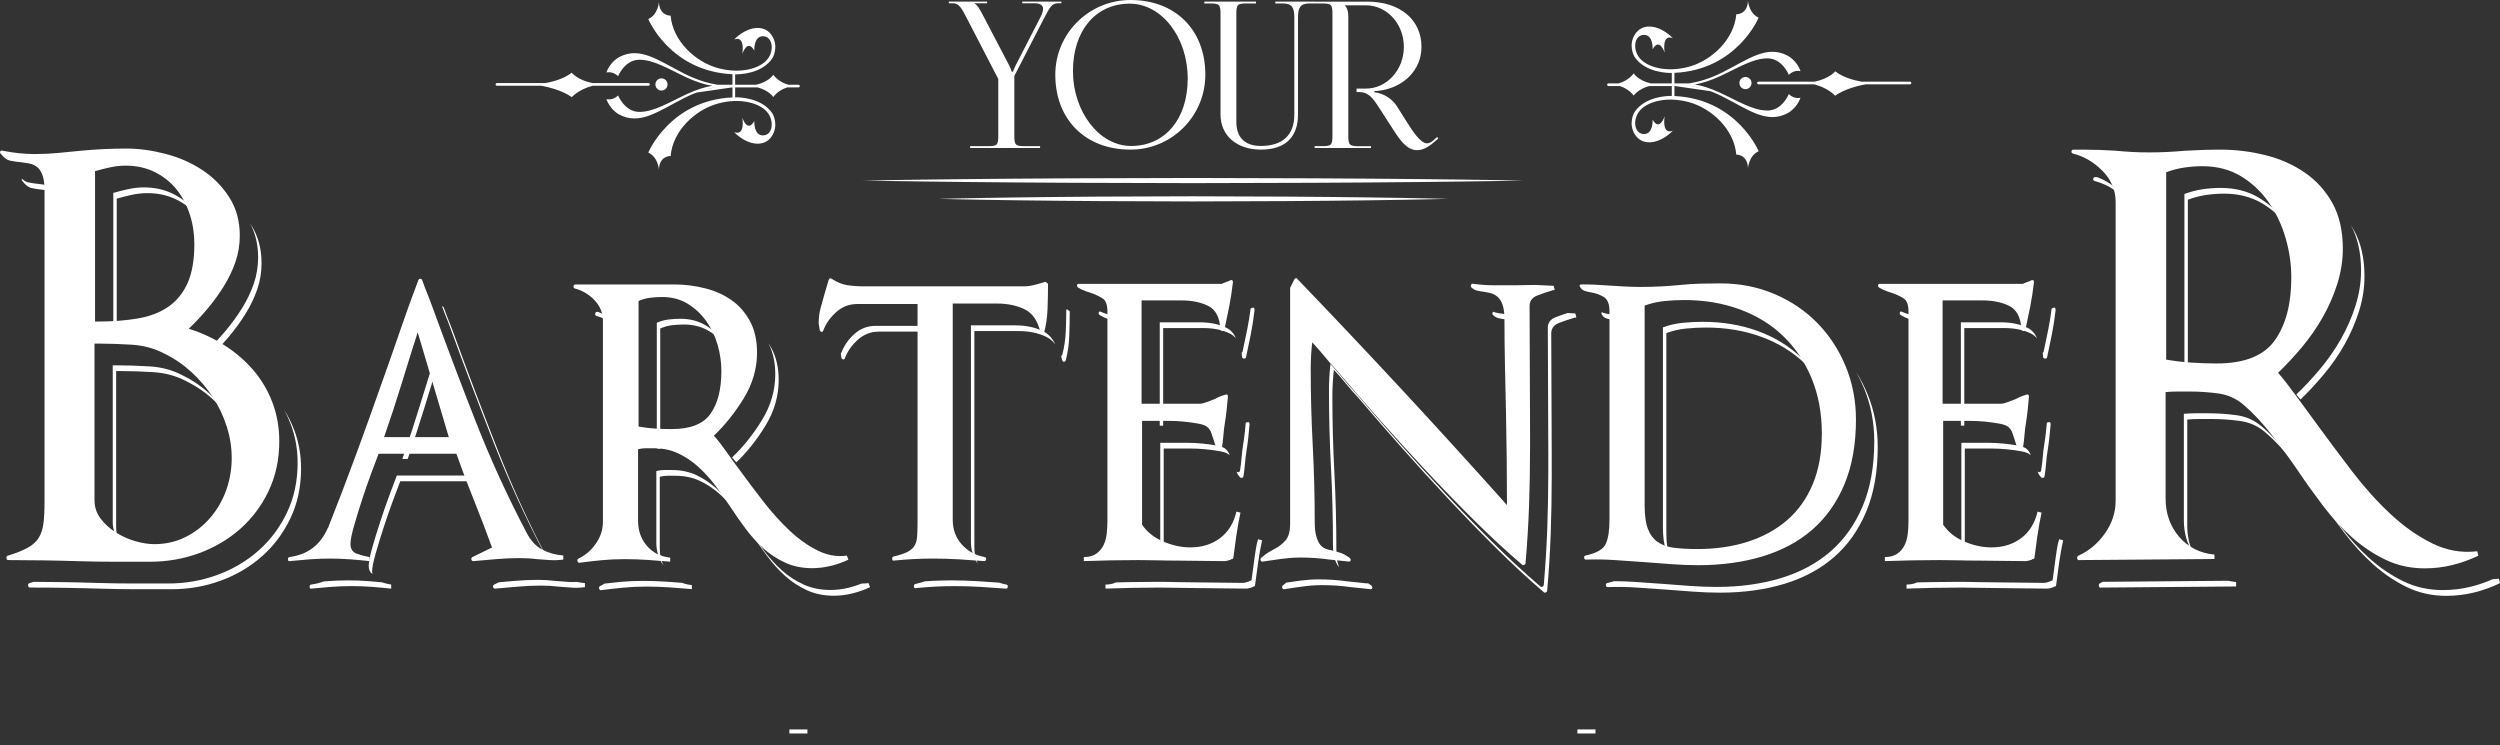 <svg width="161" height="48" viewBox="0 0 161 48" fill="none" xmlns="http://www.w3.org/2000/svg">
<rect x="0" y="0" width="161" height="48" fill="#333333" stroke="none"/>
<path d="M18.946 27.693C18.769 27.223 18.549 26.784 18.285 26.375C18.454 26.677 18.599 26.994 18.726 27.324C19.02 28.104 19.167 28.934 19.167 29.808C19.167 30.99 18.936 32.061 18.477 33.019C18.018 33.976 17.405 34.793 16.64 35.465C15.875 36.14 14.992 36.661 13.99 37.027C12.988 37.394 11.934 37.577 10.829 37.577H8.567C7.814 37.577 7.048 37.565 6.271 37.541C5.518 37.516 4.758 37.5 3.992 37.488C3.379 37.478 2.769 37.473 2.163 37.471C2.078 37.5 1.989 37.526 1.897 37.555C1.827 37.578 1.797 37.632 1.809 37.714C1.821 37.798 1.862 37.838 1.932 37.838C2.686 37.838 3.446 37.843 4.212 37.857C4.979 37.868 5.737 37.885 6.492 37.91C7.27 37.932 8.035 37.946 8.788 37.946H11.049C12.156 37.946 13.21 37.763 14.212 37.396C15.214 37.03 16.096 36.508 16.862 35.834C17.627 35.16 18.24 34.345 18.699 33.386C19.159 32.428 19.389 31.359 19.389 30.175C19.389 29.299 19.242 28.471 18.948 27.691L18.946 27.693ZM14.741 21.679C15.13 21.218 15.483 20.734 15.802 20.226C16.119 19.717 16.373 19.191 16.562 18.648C16.75 18.104 16.844 17.536 16.844 16.944C16.844 15.998 16.615 15.169 16.154 14.46C16.142 14.442 16.131 14.423 16.117 14.405C16.455 15.042 16.623 15.767 16.623 16.576C16.623 17.168 16.53 17.735 16.341 18.28C16.152 18.825 15.9 19.35 15.581 19.858C15.264 20.368 14.91 20.851 14.523 21.312C14.133 21.773 13.739 22.194 13.339 22.572C13.489 22.619 13.637 22.669 13.783 22.724C14.107 22.404 14.426 22.057 14.741 21.681V21.679ZM7.652 34.796C7.537 34.547 7.48 34.272 7.48 33.973V23.896H7.727C8.41 23.896 9.129 23.92 9.882 23.967C10.635 24.014 11.331 24.203 11.967 24.534C12.604 24.842 13.187 25.238 13.716 25.723C14.245 26.207 14.706 26.745 15.094 27.336C15.114 27.366 15.134 27.398 15.154 27.428C15.065 27.272 14.972 27.118 14.873 26.967C14.484 26.375 14.025 25.838 13.496 25.354C12.966 24.869 12.383 24.473 11.747 24.165C11.111 23.834 10.416 23.645 9.661 23.598C8.908 23.551 8.188 23.527 7.507 23.527H7.26V33.604C7.26 34.053 7.388 34.449 7.649 34.793C7.649 34.793 7.651 34.795 7.652 34.796ZM7.517 22.109V12.792C7.848 12.698 8.177 12.614 8.507 12.543C8.836 12.473 9.167 12.438 9.496 12.438C10.179 12.438 10.797 12.574 11.351 12.845C11.904 13.117 12.37 13.484 12.747 13.945C12.846 14.066 12.938 14.192 13.023 14.323C12.879 14.054 12.714 13.808 12.527 13.576C12.149 13.115 11.684 12.748 11.131 12.476C10.576 12.205 9.959 12.069 9.275 12.069C8.945 12.069 8.616 12.104 8.287 12.175C7.956 12.245 7.627 12.329 7.297 12.423V22.109H7.517ZM2.783 12.223C2.971 12.247 3.153 12.277 3.33 12.312C3.507 12.347 3.666 12.424 3.808 12.542C3.838 12.567 3.868 12.595 3.893 12.626C3.815 12.429 3.713 12.277 3.587 12.173C3.447 12.055 3.289 11.978 3.11 11.943C2.933 11.906 2.751 11.878 2.562 11.854C2.302 11.831 2.061 11.796 1.837 11.749C1.69 11.718 1.55 11.641 1.42 11.517C1.386 11.564 1.393 11.609 1.44 11.656C1.629 11.916 1.834 12.07 2.059 12.117C2.283 12.166 2.524 12.201 2.784 12.223H2.783Z" fill="white"/>
<path d="M37.151 37.474C36.958 37.489 36.772 37.489 36.594 37.474C36.325 37.453 36.039 37.431 35.737 37.409C35.565 37.387 35.386 37.372 35.204 37.36C35.02 37.349 34.832 37.344 34.638 37.344C34.142 37.344 33.648 37.365 33.152 37.409C32.809 37.439 32.467 37.469 32.126 37.498L31.821 37.647C31.756 37.691 31.736 37.744 31.756 37.81C31.777 37.875 31.821 37.907 31.886 37.907C32.382 37.864 32.876 37.822 33.372 37.778C33.868 37.734 34.364 37.713 34.858 37.713C35.052 37.713 35.241 37.718 35.425 37.729C35.608 37.741 35.785 37.756 35.957 37.778C36.26 37.8 36.545 37.822 36.814 37.843C37.083 37.865 37.368 37.855 37.671 37.812V37.552C37.49 37.536 37.317 37.511 37.151 37.474ZM29.045 21.243C29.929 23.667 30.851 26.102 31.809 28.546C32.768 30.991 33.862 33.383 35.091 35.72C35.157 35.848 35.228 35.967 35.304 36.076C34.079 33.743 32.986 31.357 32.03 28.915C31.071 26.47 30.149 24.035 29.266 21.612C29.157 21.309 29.045 21.012 28.927 20.72C28.808 20.428 28.695 20.13 28.588 19.826C28.566 19.764 28.526 19.733 28.466 19.729C28.543 19.939 28.623 20.145 28.706 20.35C28.825 20.641 28.938 20.938 29.045 21.242V21.243ZM25.555 30.624C25.446 30.906 25.291 31.322 25.086 31.873C24.88 32.425 24.682 32.999 24.488 33.594C24.294 34.189 24.12 34.751 23.97 35.283C23.82 35.813 23.745 36.197 23.745 36.435C23.745 36.673 23.823 36.857 23.98 36.971C23.97 36.919 23.965 36.862 23.965 36.804C23.965 36.566 24.04 36.181 24.191 35.652C24.341 35.122 24.515 34.558 24.708 33.963C24.902 33.368 25.101 32.794 25.306 32.242C25.512 31.691 25.667 31.273 25.775 30.993H30.697C30.654 30.871 30.608 30.748 30.565 30.624H25.555ZM27.247 26.529C27.562 25.494 27.895 24.435 28.24 23.35L28.077 22.801C27.711 23.948 27.36 25.069 27.026 26.162C26.692 27.255 26.32 28.386 25.911 29.554H26.258C26.617 28.516 26.946 27.508 27.245 26.531L27.247 26.529ZM23.713 37.424C23.282 37.392 22.851 37.376 22.42 37.376C21.989 37.376 21.559 37.392 21.128 37.424C21.031 37.431 20.934 37.439 20.837 37.446C20.587 37.543 20.316 37.609 20.022 37.647C19.957 37.669 19.93 37.723 19.942 37.81C19.952 37.895 19.991 37.929 20.056 37.907C20.486 37.864 20.917 37.827 21.348 37.793C21.779 37.761 22.21 37.744 22.641 37.744C23.072 37.744 23.503 37.761 23.933 37.793C24.364 37.825 24.783 37.864 25.194 37.907V37.647C24.994 37.614 24.787 37.563 24.573 37.498C24.291 37.471 24.005 37.448 23.713 37.424Z" fill="white"/>
<path d="M55.934 37.552C55.787 37.572 55.642 37.58 55.496 37.58C55.226 37.689 54.949 37.778 54.663 37.848C54.264 37.946 53.871 37.994 53.484 37.994C52.838 37.994 52.255 37.875 51.739 37.637C51.221 37.399 50.757 37.097 50.349 36.728C49.94 36.361 49.558 35.938 49.202 35.462C48.846 34.986 48.508 34.499 48.184 34.002C47.881 33.547 47.564 33.098 47.23 32.655C46.894 32.212 46.529 31.811 46.131 31.454C45.732 31.097 45.301 30.81 44.839 30.594C44.374 30.378 43.853 30.27 43.27 30.27H42.753C42.601 30.27 42.44 30.292 42.268 30.336V34.946C42.268 35.507 42.419 35.995 42.723 36.41C42.567 36.083 42.489 35.717 42.489 35.315V30.705C42.661 30.661 42.823 30.639 42.973 30.639H43.491C44.072 30.639 44.595 30.748 45.059 30.963C45.522 31.179 45.952 31.466 46.352 31.823C46.749 32.18 47.116 32.581 47.45 33.024C47.784 33.467 48.102 33.918 48.404 34.372C48.728 34.87 49.067 35.356 49.423 35.833C49.778 36.309 50.161 36.73 50.57 37.099C50.979 37.468 51.443 37.77 51.959 38.008C52.477 38.246 53.058 38.365 53.705 38.365C54.092 38.365 54.484 38.316 54.883 38.219C55.281 38.122 55.663 37.986 56.031 37.813L55.934 37.553V37.552ZM49.291 27.423C49.86 26.492 50.147 25.508 50.147 24.47C50.147 23.69 49.995 23.019 49.695 22.457C49.628 22.333 49.558 22.218 49.483 22.104C49.778 22.664 49.927 23.329 49.927 24.101C49.927 25.139 49.64 26.125 49.07 27.054C48.499 27.985 47.858 28.786 47.146 29.457C47.233 29.554 47.325 29.658 47.419 29.776C48.11 29.117 48.733 28.332 49.289 27.425L49.291 27.423ZM42.519 21.158C42.756 21.049 43.003 20.978 43.262 20.947C43.521 20.915 43.78 20.898 44.038 20.898C44.663 20.898 45.213 21.044 45.687 21.336C46.159 21.627 46.56 22.001 46.883 22.456C46.914 22.501 46.946 22.548 46.978 22.593C46.883 22.417 46.777 22.25 46.662 22.087C46.338 21.632 45.939 21.259 45.466 20.967C44.992 20.675 44.443 20.529 43.818 20.529C43.559 20.529 43.3 20.546 43.042 20.578C42.783 20.61 42.534 20.68 42.298 20.789V28.872C42.372 28.885 42.445 28.897 42.519 28.909V21.158ZM42.864 37.458C42.38 37.426 41.889 37.409 41.393 37.409C40.897 37.409 40.418 37.431 39.955 37.474C39.621 37.506 39.281 37.543 38.93 37.585C38.838 37.645 38.741 37.699 38.639 37.746C38.574 37.79 38.559 37.848 38.591 37.924C38.623 37.999 38.671 38.026 38.736 38.004C39.232 37.939 39.71 37.885 40.174 37.842C40.637 37.798 41.116 37.776 41.612 37.776C42.108 37.776 42.597 37.793 43.083 37.825C43.568 37.858 44.057 37.895 44.555 37.939V37.679C44.329 37.656 44.12 37.609 43.928 37.535C43.571 37.506 43.215 37.48 42.864 37.456V37.458ZM39.842 21.289C39.755 21.094 39.63 20.911 39.469 20.74C39.196 20.448 38.878 20.23 38.521 20.086H38.446C38.381 20.086 38.342 20.123 38.332 20.2C38.321 20.276 38.349 20.324 38.412 20.346C38.907 20.477 39.334 20.73 39.69 21.109C39.745 21.168 39.795 21.228 39.842 21.289Z" fill="white"/>
<path d="M68.729 19.925C68.709 19.93 68.689 19.935 68.669 19.94C68.667 20.363 68.656 20.809 68.639 21.277C68.617 21.84 68.542 22.36 68.413 22.835C68.397 22.882 68.372 22.912 68.333 22.924C68.362 23.012 68.387 23.106 68.409 23.204C68.43 23.269 68.462 23.301 68.505 23.301C68.57 23.301 68.612 23.269 68.634 23.204C68.763 22.727 68.838 22.208 68.859 21.646C68.881 21.082 68.891 20.552 68.891 20.054L68.729 19.925ZM67.168 21.326C66.66 21.077 66.062 20.953 65.374 20.953H62.528V34.879C62.528 35.425 62.675 35.898 62.971 36.297C62.824 35.985 62.749 35.635 62.749 35.247V21.322H65.593C66.283 21.322 66.88 21.446 67.386 21.695C67.612 21.805 67.804 21.966 67.963 22.177C67.772 21.778 67.507 21.493 67.166 21.326H67.168ZM64.818 37.649C64.653 37.619 64.496 37.577 64.347 37.523C63.863 37.486 63.385 37.454 62.917 37.426C62.378 37.394 61.829 37.377 61.269 37.377C60.838 37.377 60.417 37.389 60.008 37.409C59.858 37.417 59.708 37.426 59.554 37.438C59.384 37.498 59.177 37.558 58.936 37.615C58.871 37.637 58.844 37.691 58.856 37.778C58.866 37.864 58.904 37.897 58.97 37.875C59.401 37.832 59.82 37.8 60.23 37.778C60.64 37.756 61.06 37.746 61.491 37.746C62.051 37.746 62.6 37.763 63.14 37.795C63.679 37.827 64.228 37.865 64.788 37.909C64.853 37.909 64.89 37.872 64.901 37.795C64.912 37.719 64.885 37.671 64.821 37.649H64.818ZM60.266 20.985H56.386C55.868 20.985 55.416 21.158 55.028 21.505C54.641 21.85 54.361 22.251 54.188 22.706C54.178 22.734 54.163 22.756 54.145 22.768L54.182 23.011C54.182 23.076 54.214 23.12 54.279 23.142C54.344 23.163 54.386 23.142 54.407 23.076C54.579 22.622 54.86 22.221 55.247 21.876C55.635 21.53 56.087 21.356 56.605 21.356H60.264V20.987L60.266 20.985Z" fill="white"/>
<path d="M81.021 34.728C80.996 34.83 80.969 34.927 80.939 35.023C80.884 35.309 80.838 35.593 80.8 35.868C80.735 36.332 80.67 36.814 80.606 37.312C80.606 37.377 80.563 37.409 80.478 37.409L80.444 37.441C80.272 37.506 80.132 37.538 80.025 37.538C79.529 37.538 79.027 37.533 78.522 37.521C78.015 37.51 77.514 37.505 77.019 37.505C76.587 37.505 76.168 37.5 75.758 37.488C75.349 37.476 74.928 37.471 74.498 37.471C73.916 37.471 73.329 37.476 72.736 37.488C72.444 37.493 72.151 37.5 71.861 37.508C71.677 37.6 71.457 37.645 71.194 37.645V37.905C71.775 37.884 72.363 37.868 72.956 37.857C73.549 37.845 74.135 37.84 74.718 37.84C75.149 37.84 75.57 37.845 75.979 37.857C76.388 37.867 76.807 37.873 77.24 37.873C77.736 37.873 78.237 37.879 78.743 37.89C79.249 37.9 79.75 37.907 80.246 37.907C80.353 37.907 80.493 37.875 80.665 37.81L80.698 37.778C80.783 37.778 80.827 37.746 80.827 37.681C80.89 37.183 80.957 36.701 81.021 36.237C81.086 35.771 81.171 35.289 81.279 34.793L81.021 34.728ZM80.099 23.09C80.174 23.101 80.222 23.073 80.244 23.009C80.351 22.511 80.453 22.02 80.551 21.532C80.648 21.044 80.73 20.521 80.793 19.957C80.793 19.826 80.738 19.785 80.632 19.826C80.601 19.841 80.571 19.857 80.54 19.87C80.481 20.326 80.413 20.757 80.331 21.161C80.234 21.648 80.13 22.14 80.024 22.639C80.01 22.675 79.99 22.701 79.96 22.712C79.972 22.796 79.98 22.883 79.987 22.976C79.987 23.041 80.024 23.078 80.1 23.09H80.099ZM79.855 30.735C79.898 30.778 79.947 30.788 80.002 30.767C80.055 30.745 80.082 30.701 80.082 30.638C80.125 30.378 80.157 30.108 80.181 29.826C80.201 29.544 80.234 29.274 80.277 29.014C80.321 28.754 80.359 28.474 80.391 28.171C80.423 27.867 80.449 27.587 80.471 27.327C80.471 27.197 80.416 27.153 80.309 27.197C80.282 27.203 80.254 27.212 80.227 27.22C80.211 27.403 80.192 27.597 80.171 27.802C80.139 28.105 80.1 28.385 80.057 28.645C80.014 28.905 79.98 29.175 79.96 29.457C79.938 29.739 79.905 30.009 79.863 30.269C79.863 30.334 79.837 30.376 79.783 30.398C79.73 30.42 79.68 30.41 79.638 30.366L79.633 30.361C79.638 30.378 79.643 30.394 79.648 30.41C79.68 30.517 79.75 30.626 79.858 30.733L79.855 30.735ZM74.908 21.126H77.463C78.153 21.126 78.734 21.245 79.209 21.483C79.359 21.559 79.487 21.661 79.593 21.788C79.464 21.477 79.262 21.252 78.988 21.114C78.514 20.876 77.931 20.757 77.243 20.757H74.688V27.411H74.908V21.126ZM78.357 28.694C78.066 28.64 77.754 28.597 77.42 28.565C77.086 28.533 76.757 28.516 76.435 28.516H74.721V35.204C74.79 35.303 74.862 35.398 74.942 35.487V28.885H76.655C76.979 28.885 77.306 28.902 77.641 28.934C77.975 28.966 78.287 29.009 78.577 29.063C78.868 29.117 79.067 29.197 79.177 29.306C79.182 29.311 79.187 29.316 79.192 29.323C79.189 29.313 79.185 29.304 79.184 29.294C79.14 29.163 79.065 29.046 78.956 28.937C78.848 28.828 78.649 28.748 78.359 28.694H78.357ZM71.74 20.672C71.978 20.757 72.198 20.866 72.403 20.995C72.415 21.004 72.428 21.012 72.44 21.022C72.392 20.836 72.306 20.705 72.183 20.628C71.978 20.497 71.757 20.39 71.52 20.303C71.391 20.259 71.246 20.21 71.084 20.157C71.004 20.13 70.924 20.096 70.84 20.056C70.792 20.063 70.763 20.09 70.755 20.135C70.743 20.189 70.76 20.237 70.803 20.281C70.975 20.39 71.142 20.47 71.305 20.524C71.466 20.578 71.612 20.626 71.74 20.67V20.672Z" fill="white"/>
<path d="M88.325 37.712C88.246 37.656 88.171 37.603 88.1 37.56C88.083 37.568 88.063 37.572 88.041 37.572C87.826 37.55 87.615 37.528 87.411 37.506C87.206 37.484 86.996 37.463 86.78 37.441C86.478 37.397 86.171 37.365 85.858 37.344C85.546 37.322 85.239 37.312 84.936 37.312C84.549 37.312 84.15 37.339 83.741 37.392C83.44 37.432 83.138 37.474 82.836 37.521C82.762 37.578 82.684 37.642 82.603 37.712C82.56 37.756 82.555 37.81 82.587 37.875C82.62 37.941 82.669 37.961 82.732 37.941C83.141 37.875 83.552 37.816 83.961 37.763C84.37 37.709 84.769 37.682 85.157 37.682C85.459 37.682 85.766 37.694 86.079 37.714C86.391 37.736 86.698 37.768 87.001 37.812C87.216 37.833 87.427 37.855 87.63 37.877C87.836 37.899 88.046 37.92 88.26 37.942C88.325 37.942 88.362 37.915 88.373 37.862C88.385 37.808 88.368 37.76 88.325 37.716V37.712ZM97.642 20.546C97.513 20.427 97.371 20.346 97.221 20.303C97.071 20.259 96.919 20.227 96.768 20.205C96.596 20.184 96.439 20.157 96.299 20.125C96.251 20.113 96.204 20.098 96.159 20.076C96.149 20.088 96.141 20.101 96.13 20.12C96.099 20.185 96.104 20.239 96.147 20.282C96.256 20.392 96.379 20.46 96.52 20.494C96.66 20.526 96.815 20.552 96.989 20.574C97.139 20.596 97.291 20.628 97.442 20.672C97.592 20.715 97.732 20.796 97.862 20.915C97.881 20.931 97.896 20.947 97.912 20.965C97.842 20.786 97.752 20.646 97.642 20.546ZM101.451 20.184C101.343 20.184 101.226 20.178 101.095 20.167C101.049 20.163 101.005 20.16 100.962 20.157C100.711 20.234 100.452 20.324 100.18 20.43C99.846 20.561 99.679 20.787 99.679 21.111L99.711 28.934V30.265C99.711 31.52 99.689 32.759 99.646 33.981C99.602 35.204 99.527 36.431 99.42 37.666C99.42 37.709 99.394 37.746 99.339 37.78C99.285 37.812 99.237 37.806 99.193 37.763C98.16 36.876 97.124 35.918 96.09 34.89C95.057 33.862 94.038 32.812 93.036 31.741C92.034 30.669 91.047 29.588 90.078 28.494C89.108 27.401 88.183 26.336 87.298 25.297C86.996 24.971 86.727 24.664 86.49 24.371C86.252 24.079 85.984 23.77 85.681 23.445C85.616 24.029 85.585 24.592 85.585 25.134C85.585 25.956 85.596 26.777 85.616 27.601C85.638 28.422 85.67 29.244 85.713 30.067C85.757 30.889 85.788 31.711 85.81 32.534C85.832 33.358 85.842 34.189 85.842 35.035C85.842 35.403 85.873 35.7 85.939 35.927C86.004 36.153 86.084 36.332 86.181 36.462C86.199 36.485 86.217 36.508 86.237 36.53C86.209 36.458 86.182 36.379 86.159 36.295C86.094 36.069 86.062 35.771 86.062 35.403C86.062 34.56 86.052 33.727 86.03 32.903C86.009 32.08 85.977 31.258 85.933 30.436C85.89 29.613 85.858 28.791 85.837 27.97C85.815 27.146 85.805 26.325 85.805 25.503C85.805 24.963 85.837 24.399 85.902 23.814C86.204 24.138 86.473 24.446 86.71 24.74C86.947 25.032 87.216 25.34 87.518 25.665C88.402 26.703 89.329 27.77 90.299 28.863C91.269 29.957 92.254 31.038 93.256 32.11C94.258 33.181 95.277 34.231 96.311 35.259C97.345 36.287 98.38 37.245 99.414 38.132C99.457 38.175 99.506 38.18 99.559 38.148C99.612 38.117 99.639 38.078 99.639 38.035C99.748 36.8 99.823 35.573 99.866 34.35C99.91 33.128 99.931 31.889 99.931 30.633V29.301L99.9 21.478C99.9 21.154 100.067 20.926 100.401 20.797C100.735 20.668 101.052 20.559 101.354 20.474C101.398 20.452 101.424 20.447 101.436 20.457C101.448 20.469 101.473 20.462 101.516 20.44L101.451 20.18V20.184Z" fill="white"/>
<path d="M120.259 25.362C120.055 24.869 119.818 24.406 119.544 23.973C119.728 24.299 119.891 24.637 120.04 24.993C120.481 26.065 120.703 27.205 120.703 28.417C120.703 30.019 120.456 31.409 119.96 32.588C119.464 33.768 118.774 34.741 117.891 35.509C117.007 36.277 115.94 36.851 114.691 37.23C113.442 37.609 112.061 37.798 110.553 37.798C109.992 37.798 109.415 37.776 108.823 37.733C108.23 37.689 107.654 37.647 107.093 37.602C106.468 37.558 105.837 37.516 105.202 37.471C104.78 37.443 104.362 37.428 103.946 37.428C103.811 37.473 103.662 37.513 103.499 37.548C103.434 37.57 103.407 37.619 103.419 37.694C103.43 37.77 103.467 37.808 103.532 37.808C104.158 37.786 104.788 37.796 105.424 37.84C106.059 37.884 106.69 37.927 107.315 37.971C107.876 38.014 108.452 38.056 109.045 38.102C109.638 38.145 110.214 38.167 110.775 38.167C112.283 38.167 113.662 37.977 114.913 37.599C116.162 37.219 117.229 36.646 118.113 35.878C118.996 35.11 119.686 34.136 120.182 32.957C120.678 31.776 120.925 30.388 120.925 28.786C120.925 27.574 120.703 26.432 120.262 25.362H120.259ZM107.58 35.968C107.56 35.925 107.54 35.878 107.523 35.831C107.383 35.464 107.313 34.966 107.313 34.339V21.451C107.722 21.3 108.141 21.203 108.574 21.16C109.005 21.116 109.436 21.094 109.866 21.094C111.159 21.094 112.35 21.294 113.439 21.695C114.527 22.095 115.459 22.669 116.236 23.415C116.672 23.834 117.056 24.304 117.386 24.824C117.009 24.154 116.553 23.563 116.015 23.046C115.24 22.3 114.307 21.726 113.22 21.326C112.131 20.925 110.94 20.725 109.648 20.725C109.217 20.725 108.786 20.747 108.353 20.791C107.923 20.834 107.502 20.931 107.093 21.082V33.97C107.093 34.597 107.163 35.095 107.303 35.462C107.376 35.655 107.47 35.823 107.58 35.968ZM103.886 20.606C104.145 20.65 104.404 20.742 104.663 20.883C104.701 20.903 104.734 20.926 104.766 20.955C104.704 20.744 104.598 20.598 104.442 20.514C104.183 20.373 103.925 20.282 103.667 20.239C103.517 20.217 103.377 20.185 103.247 20.142C103.218 20.132 103.191 20.122 103.166 20.108C103.115 20.135 103.118 20.194 103.176 20.282C103.242 20.392 103.338 20.465 103.467 20.509C103.597 20.552 103.737 20.584 103.888 20.606H103.886Z" fill="white"/>
<path d="M132.61 34.728C132.587 34.832 132.558 34.931 132.527 35.028C132.473 35.313 132.428 35.595 132.39 35.868C132.324 36.332 132.261 36.814 132.196 37.312C132.196 37.377 132.152 37.409 132.066 37.409L132.034 37.441C131.862 37.506 131.722 37.538 131.613 37.538C131.117 37.538 130.616 37.533 130.11 37.521C129.602 37.51 129.101 37.505 128.607 37.505C128.176 37.505 127.755 37.5 127.346 37.488C126.937 37.476 126.516 37.471 126.085 37.471C125.503 37.471 124.916 37.476 124.324 37.488C124.03 37.493 123.739 37.5 123.448 37.508C123.265 37.6 123.043 37.645 122.782 37.645V37.905C123.363 37.884 123.951 37.868 124.544 37.857C125.137 37.845 125.725 37.84 126.306 37.84C126.737 37.84 127.156 37.845 127.567 37.857C127.976 37.867 128.395 37.873 128.828 37.873C129.323 37.873 129.823 37.879 130.33 37.89C130.837 37.9 131.338 37.907 131.833 37.907C131.94 37.907 132.081 37.875 132.254 37.81L132.286 37.778C132.371 37.778 132.415 37.746 132.415 37.681C132.48 37.183 132.545 36.701 132.608 36.237C132.674 35.771 132.759 35.289 132.867 34.793L132.608 34.728H132.61ZM131.688 23.09C131.763 23.101 131.812 23.073 131.833 23.009C131.94 22.511 132.044 22.02 132.141 21.532C132.238 21.044 132.319 20.521 132.383 19.957C132.383 19.826 132.328 19.785 132.221 19.826C132.191 19.841 132.159 19.857 132.127 19.87C132.069 20.326 132 20.757 131.92 21.161C131.823 21.648 131.72 22.14 131.613 22.639C131.601 22.675 131.58 22.699 131.55 22.712C131.561 22.796 131.57 22.883 131.575 22.976C131.575 23.041 131.611 23.078 131.688 23.09ZM131.446 30.735C131.488 30.778 131.536 30.788 131.591 30.767C131.645 30.745 131.673 30.701 131.673 30.638C131.715 30.378 131.748 30.108 131.77 29.826C131.792 29.544 131.823 29.274 131.867 29.014C131.909 28.754 131.947 28.474 131.98 28.171C132.012 27.867 132.039 27.587 132.062 27.327C132.062 27.197 132.007 27.153 131.9 27.197C131.874 27.203 131.845 27.212 131.818 27.22C131.802 27.403 131.783 27.597 131.762 27.802C131.728 28.105 131.692 28.385 131.648 28.645C131.605 28.905 131.573 29.175 131.551 29.457C131.53 29.739 131.496 30.009 131.454 30.269C131.454 30.334 131.428 30.376 131.374 30.398C131.319 30.42 131.271 30.41 131.229 30.366L131.224 30.361C131.229 30.378 131.234 30.394 131.239 30.41C131.271 30.517 131.341 30.626 131.449 30.733L131.446 30.735ZM126.5 21.126H129.053C129.743 21.126 130.324 21.245 130.798 21.483C130.948 21.559 131.077 21.661 131.184 21.788C131.055 21.477 130.852 21.252 130.578 21.114C130.103 20.876 129.521 20.757 128.833 20.757H126.279V27.411H126.5V21.126ZM129.948 28.694C129.657 28.64 129.344 28.597 129.011 28.565C128.677 28.533 128.348 28.516 128.026 28.516H126.312V35.204C126.379 35.303 126.453 35.398 126.533 35.487V28.885H128.246C128.57 28.885 128.898 28.902 129.232 28.934C129.566 28.966 129.878 29.009 130.169 29.063C130.459 29.117 130.658 29.197 130.766 29.306C130.771 29.311 130.776 29.316 130.781 29.323C130.778 29.313 130.775 29.304 130.771 29.294C130.728 29.163 130.653 29.046 130.546 28.937C130.437 28.828 130.239 28.748 129.948 28.694ZM123.332 20.672C123.569 20.757 123.789 20.866 123.995 20.995C124.008 21.004 124.02 21.012 124.031 21.022C123.983 20.836 123.898 20.705 123.774 20.628C123.569 20.497 123.348 20.39 123.111 20.303C122.981 20.259 122.836 20.21 122.675 20.157C122.595 20.13 122.515 20.096 122.431 20.056C122.383 20.063 122.355 20.09 122.346 20.135C122.336 20.189 122.351 20.237 122.395 20.281C122.567 20.39 122.734 20.47 122.896 20.524C123.058 20.578 123.203 20.626 123.332 20.67V20.672Z" fill="white"/>
<path d="M160.93 37.272C160.795 37.288 160.661 37.298 160.528 37.302C160.065 37.506 159.591 37.669 159.103 37.788C158.525 37.931 157.931 38.001 157.318 38.001C156.399 38.001 155.551 37.812 154.774 37.434C153.996 37.057 153.278 36.572 152.618 35.98C151.959 35.39 151.346 34.721 150.781 33.976C150.215 33.232 149.686 32.492 149.192 31.759C148.696 31.027 148.138 30.257 147.513 29.454C146.889 28.65 146.271 27.986 145.658 27.466C145.187 27.064 144.646 26.823 144.033 26.739C143.42 26.657 142.809 26.615 142.196 26.615H141.418C141.157 26.615 140.898 26.626 140.64 26.65V33.497C140.64 34.322 140.848 35.041 141.266 35.652C140.995 35.125 140.86 34.531 140.86 33.866V27.019C141.119 26.995 141.378 26.983 141.637 26.983H142.415C143.026 26.983 143.639 27.026 144.252 27.108C144.865 27.192 145.406 27.433 145.877 27.835C146.49 28.355 147.107 29.018 147.732 29.823C148.357 30.626 148.916 31.395 149.41 32.128C149.905 32.861 150.434 33.601 151 34.345C151.566 35.09 152.179 35.759 152.837 36.349C153.497 36.941 154.215 37.426 154.992 37.805C155.77 38.182 156.616 38.372 157.537 38.372C158.15 38.372 158.742 38.301 159.322 38.159C159.898 38.018 160.457 37.816 161 37.557L160.93 37.273V37.272ZM149.641 24.126C150.147 23.524 150.596 22.878 150.984 22.192C151.373 21.507 151.683 20.791 151.919 20.046C152.154 19.302 152.273 18.55 152.273 17.792C152.273 16.634 152.049 15.651 151.601 14.848C151.535 14.729 151.466 14.613 151.393 14.5C151.832 15.3 152.052 16.275 152.052 17.423C152.052 18.18 151.934 18.931 151.698 19.677C151.463 20.422 151.151 21.138 150.761 21.824C150.372 22.509 149.925 23.155 149.419 23.757C148.913 24.361 148.4 24.911 147.882 25.407C147.968 25.506 148.059 25.613 148.153 25.727C148.654 25.244 149.15 24.711 149.639 24.126H149.641ZM140.897 12.862C141.273 12.721 141.657 12.621 142.046 12.56C142.435 12.502 142.829 12.471 143.23 12.471C144.172 12.471 144.997 12.684 145.703 13.11C146.409 13.536 147.004 14.091 147.488 14.777C147.548 14.863 147.607 14.95 147.664 15.037C147.542 14.821 147.41 14.611 147.268 14.408C146.784 13.722 146.189 13.167 145.483 12.741C144.776 12.315 143.951 12.102 143.009 12.102C142.609 12.102 142.214 12.133 141.825 12.191C141.436 12.252 141.054 12.351 140.676 12.493V24.555C140.75 24.567 140.823 24.581 140.897 24.592V12.86V12.862ZM143.495 37.402L135.424 37.469C135.364 37.501 135.304 37.53 135.244 37.557C135.174 37.603 135.149 37.669 135.174 37.751C135.197 37.835 135.244 37.864 135.314 37.84L144.006 37.768V37.484C143.829 37.466 143.661 37.439 143.497 37.401L143.495 37.402ZM137.144 13.184C137.009 12.914 136.827 12.659 136.595 12.423C136.141 11.955 135.625 11.618 135.052 11.408H134.925C134.855 11.408 134.813 11.443 134.801 11.515C134.79 11.586 134.82 11.633 134.89 11.656C135.62 11.846 136.261 12.223 136.815 12.792C136.939 12.917 137.047 13.05 137.144 13.184Z" fill="white"/>
<path d="M17.303 31.617C16.844 32.574 16.231 33.391 15.466 34.065C14.7 34.739 13.818 35.259 12.816 35.627C11.814 35.994 10.76 36.176 9.653 36.176H7.392C6.637 36.176 5.872 36.165 5.096 36.141C4.341 36.118 3.583 36.099 2.816 36.088C2.05 36.076 1.291 36.069 0.537 36.069C0.466 36.069 0.425 36.027 0.413 35.945C0.401 35.863 0.431 35.809 0.502 35.786C1.043 35.621 1.473 35.449 1.791 35.271C2.108 35.093 2.344 34.88 2.497 34.632C2.651 34.384 2.749 34.077 2.798 33.71C2.845 33.344 2.868 32.876 2.868 32.308V12.262C2.868 11.859 2.826 11.541 2.744 11.304C2.661 11.068 2.551 10.89 2.409 10.773C2.267 10.655 2.108 10.578 1.931 10.541C1.754 10.506 1.572 10.476 1.383 10.452C1.124 10.429 0.882 10.394 0.658 10.347C0.435 10.3 0.229 10.146 0.041 9.886C-0.006 9.839 -0.013 9.792 0.022 9.743C0.057 9.696 0.111 9.684 0.181 9.708C0.887 9.85 1.57 9.921 2.23 9.921C2.748 9.921 3.255 9.897 3.75 9.85C4.244 9.803 4.727 9.756 5.198 9.708C5.692 9.661 6.186 9.626 6.682 9.602C7.176 9.579 7.659 9.567 8.13 9.567C8.93 9.567 9.767 9.679 10.638 9.904C11.51 10.129 12.298 10.471 13.005 10.934C13.711 11.395 14.294 11.98 14.753 12.689C15.213 13.399 15.443 14.227 15.443 15.173C15.443 15.765 15.348 16.332 15.161 16.877C14.972 17.422 14.72 17.947 14.401 18.456C14.082 18.966 13.73 19.449 13.341 19.91C12.951 20.371 12.557 20.791 12.156 21.17C12.981 21.43 13.746 21.785 14.453 22.235C15.159 22.684 15.777 23.215 16.308 23.831C16.837 24.446 17.25 25.144 17.546 25.924C17.839 26.705 17.986 27.532 17.986 28.407C17.986 29.59 17.758 30.661 17.297 31.619L17.303 31.617ZM14.6 27.466C14.387 26.792 14.087 26.16 13.7 25.568C13.31 24.978 12.851 24.44 12.322 23.955C11.792 23.47 11.21 23.075 10.573 22.766C9.937 22.436 9.242 22.246 8.489 22.198C7.734 22.151 7.016 22.127 6.333 22.127H6.086V32.204C6.086 32.653 6.215 33.051 6.475 33.393C6.734 33.737 7.058 34.032 7.447 34.28C7.836 34.528 8.254 34.718 8.701 34.848C9.149 34.979 9.561 35.043 9.939 35.043C10.668 35.043 11.34 34.889 11.953 34.582C12.566 34.275 13.095 33.861 13.543 33.339C13.99 32.819 14.332 32.227 14.568 31.565C14.803 30.902 14.922 30.217 14.922 29.507C14.922 28.798 14.817 28.142 14.603 27.466H14.6ZM12.215 13.789C12.014 13.174 11.726 12.636 11.35 12.175C10.972 11.713 10.508 11.346 9.954 11.075C9.401 10.803 8.781 10.667 8.098 10.667C7.768 10.667 7.439 10.702 7.11 10.773C6.779 10.843 6.45 10.927 6.121 11.021V20.707H6.333C7.252 20.707 8.093 20.641 8.86 20.512C9.625 20.383 10.279 20.135 10.82 19.768C11.361 19.401 11.781 18.892 12.075 18.242C12.368 17.591 12.517 16.746 12.517 15.704C12.517 15.042 12.417 14.405 12.216 13.788L12.215 13.789Z" fill="white"/>
<path d="M35.418 36.072C35.147 36.051 34.863 36.029 34.561 36.007C34.389 35.985 34.21 35.968 34.028 35.959C33.845 35.948 33.656 35.942 33.462 35.942C32.966 35.942 32.47 35.964 31.976 36.007C31.48 36.051 30.984 36.094 30.488 36.136C30.423 36.136 30.379 36.104 30.359 36.039C30.338 35.974 30.359 35.92 30.424 35.876L31.685 35.259C31.318 34.243 30.936 33.242 30.538 32.256C30.139 31.271 29.756 30.259 29.391 29.221H24.381C24.272 29.502 24.117 29.918 23.912 30.47C23.706 31.022 23.507 31.595 23.314 32.19C23.12 32.786 22.946 33.347 22.796 33.879C22.646 34.409 22.57 34.793 22.57 35.031C22.57 35.356 22.711 35.568 22.991 35.663C23.272 35.761 23.541 35.831 23.8 35.875V36.135C23.39 36.091 22.97 36.052 22.539 36.02C22.108 35.989 21.677 35.972 21.246 35.972C20.815 35.972 20.384 35.989 19.954 36.02C19.523 36.052 19.092 36.091 18.661 36.135C18.596 36.156 18.559 36.124 18.547 36.037C18.536 35.952 18.564 35.896 18.628 35.875C19.813 35.724 20.642 35.096 21.116 33.991V34.023C21.741 32.444 22.345 30.864 22.926 29.284C23.507 27.705 24.078 26.115 24.64 24.512C25.027 23.43 25.404 22.354 25.772 21.282C26.138 20.21 26.527 19.134 26.936 18.052C26.958 17.987 27.001 17.955 27.064 17.955C27.128 17.955 27.171 17.987 27.193 18.052C27.3 18.356 27.413 18.652 27.532 18.944C27.651 19.236 27.764 19.535 27.871 19.836C28.755 22.26 29.676 24.695 30.635 27.14C31.593 29.586 32.687 31.976 33.916 34.313C34.175 34.812 34.503 35.169 34.902 35.385C35.301 35.601 35.758 35.732 36.276 35.774V36.034C35.974 36.078 35.688 36.088 35.419 36.066L35.418 36.072ZM26.899 21.399C26.532 22.546 26.183 23.667 25.849 24.76C25.515 25.853 25.142 26.983 24.733 28.152H28.903L26.899 21.401V21.399Z" fill="white"/>
<path d="M53.487 36.445C53.088 36.542 52.696 36.591 52.307 36.591C51.66 36.591 51.079 36.472 50.562 36.233C50.044 35.995 49.581 35.694 49.172 35.325C48.763 34.957 48.381 34.535 48.025 34.059C47.669 33.582 47.33 33.096 47.006 32.598C46.704 32.144 46.387 31.694 46.053 31.251C45.719 30.809 45.351 30.408 44.954 30.051C44.555 29.694 44.124 29.407 43.661 29.19C43.197 28.974 42.676 28.867 42.093 28.867H41.575C41.425 28.867 41.263 28.889 41.091 28.932V33.542C41.091 34.171 41.28 34.706 41.657 35.148C42.035 35.593 42.536 35.846 43.16 35.911V36.171C42.664 36.128 42.175 36.091 41.689 36.057C41.205 36.026 40.714 36.009 40.218 36.009C39.722 36.009 39.242 36.031 38.78 36.074C38.316 36.118 37.836 36.171 37.342 36.237C37.277 36.259 37.228 36.232 37.197 36.156C37.165 36.081 37.18 36.022 37.245 35.979C37.698 35.762 38.075 35.439 38.376 35.004C38.678 34.572 38.828 34.107 38.828 33.609V20.657C38.828 20.158 38.651 19.721 38.295 19.342C37.94 18.963 37.514 18.709 37.018 18.579C36.953 18.557 36.926 18.508 36.938 18.433C36.948 18.357 36.986 18.319 37.051 18.319H43.419C44.087 18.319 44.745 18.399 45.391 18.562C46.038 18.725 46.609 18.978 47.105 19.325C47.601 19.672 47.998 20.127 48.3 20.688C48.603 21.252 48.753 21.922 48.753 22.701C48.753 23.739 48.467 24.725 47.896 25.654C47.325 26.584 46.684 27.386 45.972 28.057C46.21 28.317 46.468 28.647 46.749 29.048C47.028 29.449 47.33 29.864 47.654 30.297C48.128 30.946 48.629 31.612 49.157 32.294C49.685 32.977 50.239 33.592 50.822 34.144C51.403 34.696 52.008 35.13 52.632 35.442C53.257 35.756 53.893 35.87 54.539 35.782L54.636 36.042C54.269 36.217 53.886 36.351 53.489 36.448L53.487 36.445ZM46.215 22.211C46.053 21.649 45.81 21.139 45.486 20.685C45.163 20.23 44.765 19.857 44.291 19.565C43.816 19.273 43.267 19.127 42.642 19.127C42.384 19.127 42.125 19.144 41.866 19.176C41.607 19.208 41.36 19.278 41.123 19.387V27.47C41.489 27.535 41.844 27.579 42.19 27.601C42.534 27.622 42.89 27.633 43.257 27.633C44.464 27.633 45.299 27.302 45.762 26.641C46.225 25.981 46.457 25.067 46.457 23.898C46.457 23.336 46.377 22.773 46.215 22.209V22.211Z" fill="white"/>
<path d="M67.463 19.873C67.442 20.437 67.366 20.957 67.238 21.431C67.216 21.497 67.173 21.529 67.109 21.529C67.066 21.529 67.034 21.497 67.012 21.431C66.84 20.673 66.5 20.17 65.994 19.922C65.488 19.674 64.89 19.548 64.2 19.548H61.356V33.473C61.356 34.1 61.55 34.63 61.937 35.063C62.325 35.496 62.821 35.767 63.423 35.875C63.489 35.896 63.515 35.945 63.504 36.02C63.492 36.096 63.455 36.135 63.39 36.135C62.829 36.091 62.28 36.052 61.742 36.02C61.202 35.989 60.653 35.972 60.093 35.972C59.663 35.972 59.242 35.984 58.833 36.004C58.423 36.026 58.003 36.057 57.572 36.101C57.507 36.123 57.47 36.091 57.458 36.004C57.448 35.918 57.475 35.863 57.538 35.841C57.904 35.756 58.19 35.662 58.395 35.566C58.601 35.469 58.756 35.345 58.864 35.192C58.971 35.041 59.036 34.84 59.058 34.592C59.08 34.344 59.09 34.035 59.09 33.666V19.578H55.211C54.693 19.578 54.24 19.751 53.853 20.098C53.465 20.445 53.185 20.844 53.013 21.299C52.991 21.364 52.948 21.386 52.884 21.364C52.819 21.344 52.787 21.299 52.787 21.235L52.722 20.812C52.722 20.467 52.766 20.137 52.851 19.823C52.936 19.509 53.023 19.201 53.11 18.897C53.153 18.746 53.195 18.601 53.24 18.46C53.283 18.319 53.325 18.173 53.368 18.02C53.412 17.913 53.475 17.891 53.562 17.955C53.886 18.171 54.214 18.307 54.547 18.361C54.882 18.414 55.242 18.441 55.631 18.441H65.975C66.212 18.441 66.513 18.388 66.88 18.279C66.966 18.257 67.042 18.235 67.106 18.213C67.171 18.191 67.246 18.17 67.331 18.148L67.493 18.277C67.493 18.775 67.482 19.305 67.462 19.868L67.463 19.873Z" fill="white"/>
<path d="M79.624 34.466C79.559 34.931 79.494 35.413 79.43 35.91C79.43 35.975 79.387 36.007 79.302 36.007L79.27 36.039C79.096 36.104 78.958 36.136 78.849 36.136C78.353 36.136 77.852 36.131 77.346 36.12C76.84 36.109 76.339 36.103 75.843 36.103C75.412 36.103 74.992 36.098 74.582 36.086C74.173 36.076 73.752 36.069 73.322 36.069C72.74 36.069 72.153 36.074 71.56 36.086C70.967 36.098 70.381 36.113 69.798 36.135V35.875C70.122 35.875 70.386 35.804 70.59 35.663C70.793 35.524 70.95 35.345 71.059 35.128C71.166 34.912 71.236 34.669 71.269 34.397C71.301 34.127 71.318 33.851 71.318 33.569V20.064C71.318 19.632 71.216 19.35 71.01 19.221C70.805 19.09 70.585 18.983 70.347 18.896C70.219 18.852 70.073 18.803 69.912 18.75C69.749 18.696 69.582 18.616 69.41 18.507C69.367 18.463 69.35 18.414 69.362 18.361C69.372 18.307 69.41 18.279 69.476 18.279H78.689C78.774 18.235 78.868 18.198 78.965 18.165C79.061 18.133 79.153 18.094 79.238 18.05C79.345 18.007 79.4 18.05 79.4 18.18C79.335 18.743 79.255 19.266 79.158 19.754C79.061 20.241 78.96 20.734 78.851 21.232C78.829 21.297 78.781 21.324 78.706 21.312C78.63 21.302 78.592 21.264 78.592 21.198C78.549 20.44 78.29 19.944 77.816 19.704C77.341 19.466 76.758 19.347 76.07 19.347H73.517V26.001H77.266C77.373 26.001 77.513 25.969 77.687 25.904C77.859 25.838 78.031 25.774 78.205 25.709C78.442 25.58 78.677 25.481 78.916 25.417C79.023 25.374 79.078 25.417 79.078 25.548C79.056 25.808 79.03 26.09 78.996 26.392C78.965 26.695 78.926 26.977 78.883 27.235C78.839 27.495 78.808 27.765 78.786 28.047C78.764 28.328 78.732 28.598 78.689 28.858C78.689 28.924 78.662 28.967 78.609 28.988C78.555 29.009 78.505 28.999 78.463 28.956C78.355 28.847 78.287 28.739 78.253 28.63C78.221 28.523 78.183 28.402 78.139 28.273C78.096 28.142 78.053 28.013 78.011 27.884C77.968 27.753 77.892 27.636 77.784 27.527C77.675 27.42 77.477 27.337 77.186 27.284C76.895 27.23 76.581 27.186 76.249 27.153C75.915 27.121 75.586 27.104 75.264 27.104H73.55V33.792C73.874 34.268 74.332 34.63 74.925 34.88C75.518 35.13 76.094 35.252 76.653 35.252C77.408 35.252 78.048 35.053 78.577 34.652C79.105 34.251 79.456 33.685 79.627 32.948L79.886 33.014C79.778 33.512 79.693 33.993 79.627 34.458L79.624 34.466Z" fill="white"/>
<path d="M100.038 18.689C100.027 18.679 100 18.684 99.958 18.706C99.656 18.793 99.338 18.901 99.004 19.03C98.671 19.161 98.504 19.387 98.504 19.711L98.535 27.534V28.865C98.535 30.119 98.513 31.359 98.47 32.581C98.427 33.804 98.352 35.031 98.245 36.265C98.245 36.309 98.218 36.347 98.165 36.379C98.111 36.411 98.063 36.406 98.019 36.363C96.984 35.475 95.95 34.518 94.916 33.49C93.883 32.462 92.864 31.412 91.862 30.341C90.86 29.269 89.875 28.188 88.904 27.094C87.934 26.001 87.007 24.936 86.124 23.896C85.822 23.571 85.553 23.264 85.316 22.971C85.078 22.679 84.808 22.37 84.507 22.045C84.442 22.628 84.41 23.192 84.41 23.734C84.41 24.555 84.42 25.379 84.442 26.2C84.464 27.022 84.496 27.846 84.539 28.667C84.582 29.489 84.614 30.312 84.636 31.134C84.657 31.957 84.669 32.791 84.669 33.634C84.669 34.003 84.701 34.3 84.766 34.526C84.831 34.753 84.911 34.932 85.008 35.061C85.105 35.192 85.224 35.284 85.364 35.338C85.504 35.392 85.65 35.43 85.8 35.452C85.972 35.496 86.144 35.544 86.317 35.598C86.49 35.652 86.695 35.766 86.932 35.938C86.975 35.982 86.992 36.031 86.981 36.084C86.969 36.138 86.932 36.165 86.867 36.165C86.651 36.143 86.441 36.121 86.236 36.099C86.03 36.078 85.822 36.056 85.606 36.034C85.304 35.99 84.996 35.959 84.684 35.937C84.372 35.915 84.065 35.905 83.762 35.905C83.375 35.905 82.976 35.932 82.567 35.985C82.158 36.039 81.748 36.099 81.338 36.163C81.272 36.185 81.224 36.163 81.192 36.098C81.161 36.032 81.166 35.979 81.209 35.935C81.381 35.784 81.538 35.665 81.678 35.578C81.819 35.492 81.952 35.415 82.082 35.35C82.341 35.221 82.572 35.041 82.777 34.815C82.983 34.587 83.084 34.226 83.084 33.728V18.537L83.343 18.017C83.365 17.973 83.397 17.942 83.44 17.92C83.484 17.898 83.515 17.908 83.537 17.952C85.887 20.396 88.159 22.805 90.357 25.174C92.555 27.544 94.786 29.995 97.049 32.526V32.428C97.049 31.432 97.044 30.448 97.032 29.474C97.022 28.5 97.005 27.505 96.984 26.487C96.962 25.556 96.94 24.567 96.919 23.517C96.897 22.468 96.887 21.478 96.887 20.547C96.887 20.18 96.849 19.882 96.773 19.655C96.698 19.429 96.596 19.255 96.466 19.136C96.336 19.016 96.196 18.936 96.045 18.892C95.893 18.849 95.743 18.817 95.593 18.795C95.419 18.773 95.264 18.746 95.123 18.715C94.983 18.681 94.86 18.612 94.753 18.503C94.709 18.46 94.704 18.406 94.736 18.341C94.769 18.275 94.806 18.255 94.85 18.275C95.346 18.341 95.808 18.372 96.239 18.372H97.597C97.877 18.372 98.163 18.367 98.453 18.356C98.744 18.344 99.041 18.351 99.344 18.372C99.45 18.372 99.569 18.378 99.699 18.389C99.828 18.401 99.946 18.406 100.055 18.406L100.12 18.666C100.077 18.688 100.05 18.693 100.04 18.683L100.038 18.689Z" fill="white"/>
<path d="M118.782 31.188C118.286 32.368 117.597 33.341 116.713 34.109C115.83 34.877 114.763 35.45 113.514 35.829C112.263 36.208 110.883 36.398 109.375 36.398C108.814 36.398 108.238 36.376 107.645 36.332C107.052 36.289 106.476 36.247 105.915 36.202C105.289 36.158 104.659 36.116 104.025 36.071C103.388 36.027 102.759 36.017 102.133 36.039C102.067 36.039 102.031 36.002 102.019 35.925C102.007 35.849 102.036 35.801 102.099 35.779C102.811 35.628 103.246 35.378 103.408 35.033C103.57 34.687 103.651 34.167 103.651 33.475V20.068C103.651 19.57 103.52 19.251 103.263 19.11C103.004 18.97 102.745 18.877 102.487 18.834C102.335 18.812 102.196 18.78 102.066 18.736C101.937 18.693 101.84 18.617 101.775 18.51C101.688 18.379 101.72 18.316 101.872 18.316C102.153 18.316 102.421 18.32 102.68 18.332C102.939 18.344 103.208 18.359 103.489 18.381C103.811 18.403 104.167 18.424 104.556 18.446C104.943 18.468 105.311 18.478 105.655 18.478C106.085 18.478 106.516 18.468 106.947 18.446C107.378 18.424 107.809 18.393 108.24 18.349C108.649 18.305 109.075 18.279 109.517 18.267C109.958 18.257 110.384 18.25 110.795 18.25C112.044 18.25 113.203 18.478 114.27 18.933C115.337 19.387 116.259 20.009 117.034 20.799C117.809 21.589 118.418 22.52 118.861 23.591C119.302 24.663 119.524 25.805 119.524 27.015C119.524 28.617 119.275 30.007 118.781 31.186L118.782 31.188ZM116.665 24.354C116.222 23.294 115.614 22.39 114.838 21.644C114.061 20.898 113.129 20.324 112.041 19.924C110.952 19.523 109.761 19.323 108.469 19.323C108.038 19.323 107.607 19.345 107.176 19.389C106.745 19.432 106.324 19.53 105.915 19.68V32.568C105.915 33.195 105.985 33.693 106.125 34.06C106.266 34.429 106.475 34.709 106.755 34.904C107.034 35.098 107.385 35.224 107.806 35.278C108.226 35.331 108.727 35.358 109.309 35.358C110.494 35.358 111.576 35.202 112.558 34.887C113.539 34.573 114.385 34.107 115.097 33.492C115.808 32.875 116.358 32.102 116.745 31.171C117.132 30.24 117.326 29.159 117.326 27.924C117.326 26.605 117.104 25.414 116.663 24.354H116.665Z" fill="white"/>
<path d="M131.214 34.466C131.149 34.931 131.085 35.413 131.02 35.91C131.02 35.975 130.977 36.007 130.89 36.007L130.858 36.039C130.685 36.104 130.546 36.136 130.437 36.136C129.941 36.136 129.44 36.131 128.934 36.12C128.427 36.109 127.926 36.103 127.431 36.103C127.001 36.103 126.58 36.098 126.171 36.086C125.761 36.076 125.341 36.069 124.91 36.069C124.329 36.069 123.741 36.074 123.148 36.086C122.555 36.098 121.969 36.113 121.386 36.135V35.875C121.71 35.875 121.972 35.804 122.178 35.663C122.381 35.524 122.538 35.345 122.647 35.128C122.754 34.912 122.824 34.669 122.857 34.397C122.889 34.127 122.906 33.851 122.906 33.569V20.064C122.906 19.632 122.804 19.35 122.598 19.221C122.393 19.09 122.173 18.983 121.935 18.896C121.805 18.852 121.66 18.803 121.498 18.75C121.336 18.696 121.169 18.616 120.997 18.507C120.953 18.463 120.937 18.414 120.948 18.361C120.958 18.307 120.997 18.279 121.062 18.279H130.275C130.361 18.235 130.452 18.198 130.549 18.165C130.646 18.133 130.738 18.094 130.825 18.05C130.932 18.007 130.987 18.05 130.987 18.18C130.922 18.743 130.842 19.266 130.745 19.754C130.648 20.241 130.546 20.734 130.437 21.232C130.416 21.297 130.367 21.324 130.292 21.312C130.217 21.302 130.179 21.264 130.179 21.198C130.135 20.44 129.876 19.944 129.402 19.704C128.928 19.466 128.347 19.347 127.657 19.347H125.103V26.001H128.853C128.959 26.001 129.1 25.969 129.273 25.904C129.445 25.838 129.617 25.774 129.791 25.709C130.028 25.58 130.265 25.481 130.503 25.417C130.611 25.374 130.664 25.417 130.664 25.548C130.643 25.808 130.616 26.09 130.584 26.392C130.551 26.695 130.514 26.977 130.471 27.235C130.427 27.495 130.396 27.765 130.374 28.047C130.352 28.328 130.319 28.598 130.277 28.858C130.277 28.924 130.25 28.967 130.197 28.988C130.143 29.009 130.093 28.999 130.052 28.956C129.943 28.847 129.873 28.739 129.841 28.63C129.809 28.523 129.771 28.402 129.728 28.273C129.684 28.142 129.641 28.013 129.599 27.884C129.556 27.753 129.48 27.636 129.374 27.527C129.265 27.42 129.066 27.337 128.776 27.284C128.485 27.23 128.173 27.186 127.839 27.153C127.505 27.121 127.176 27.104 126.854 27.104H125.14V33.792C125.464 34.268 125.92 34.63 126.515 34.88C127.107 35.13 127.684 35.252 128.245 35.252C129 35.252 129.639 35.053 130.169 34.652C130.696 34.251 131.047 33.685 131.219 32.948L131.478 33.014C131.369 33.512 131.284 33.993 131.219 34.458L131.214 34.466Z" fill="white"/>
<path d="M133.918 36.069C133.848 36.093 133.799 36.064 133.776 35.98C133.752 35.898 133.776 35.833 133.846 35.786C134.529 35.479 135.1 34.999 135.559 34.349C136.019 33.698 136.247 32.995 136.247 32.237V13.008C136.247 12.252 135.97 11.589 135.417 11.021C134.863 10.452 134.222 10.075 133.492 9.886C133.422 9.862 133.392 9.815 133.403 9.743C133.415 9.673 133.457 9.637 133.527 9.637H134.198C134.552 9.637 134.905 9.644 135.259 9.656C135.613 9.668 135.953 9.686 136.284 9.709C136.99 9.78 137.697 9.815 138.403 9.815C139.156 9.815 139.923 9.78 140.7 9.709C141.1 9.686 141.483 9.669 141.849 9.656C142.213 9.644 142.597 9.637 142.997 9.637C143.986 9.637 144.953 9.756 145.895 9.993C146.837 10.229 147.68 10.602 148.422 11.11C149.163 11.618 149.759 12.275 150.207 13.078C150.654 13.883 150.878 14.864 150.878 16.023C150.878 16.781 150.76 17.531 150.524 18.277C150.289 19.021 149.976 19.738 149.587 20.423C149.198 21.109 148.751 21.753 148.245 22.357C147.739 22.961 147.226 23.511 146.708 24.007C147.037 24.386 147.426 24.882 147.874 25.498C148.321 26.113 148.781 26.74 149.252 27.378C149.958 28.349 150.7 29.341 151.478 30.358C152.256 31.375 153.073 32.286 153.934 33.089C154.793 33.894 155.689 34.526 156.62 34.987C157.55 35.449 158.522 35.621 159.535 35.502L159.606 35.786C159.063 36.046 158.503 36.247 157.927 36.389C157.349 36.532 156.755 36.602 156.142 36.602C155.224 36.602 154.375 36.413 153.599 36.034C152.82 35.657 152.102 35.17 151.443 34.58C150.783 33.99 150.17 33.321 149.606 32.576C149.04 31.831 148.51 31.092 148.016 30.359C147.521 29.626 146.962 28.857 146.337 28.053C145.713 27.25 145.095 26.588 144.482 26.066C144.011 25.664 143.468 25.422 142.857 25.338C142.244 25.256 141.631 25.214 141.02 25.214H140.242C139.983 25.214 139.723 25.226 139.465 25.25V32.096C139.465 33.067 139.754 33.889 140.33 34.563C140.908 35.237 141.666 35.623 142.61 35.717V36M147.186 15.315C146.939 14.463 146.573 13.695 146.09 13.01C145.608 12.324 145.013 11.767 144.307 11.343C143.6 10.917 142.775 10.704 141.833 10.704C141.433 10.704 141.039 10.734 140.649 10.793C140.26 10.851 139.878 10.952 139.502 11.095V23.158C140.043 23.254 140.591 23.318 141.145 23.353C141.698 23.388 142.234 23.407 142.754 23.407C144.544 23.407 145.793 22.91 146.499 21.916C147.206 20.923 147.56 19.575 147.56 17.871C147.56 17.019 147.436 16.167 147.189 15.317L147.186 15.315Z" fill="white"/>
<path d="M62.475 9.413H63.597C64.224 9.413 64.289 9.347 64.289 8.718V5.086L62.238 1.127C61.924 0.523 61.755 0.21 61.376 0.21H61.102V0.104H63.571V0.21H62.761V0.236C62.931 0.302 63.087 0.577 63.297 0.971L64.982 4.196C65.047 4.313 65.139 4.536 65.152 4.615H65.244C65.257 4.536 65.349 4.326 65.415 4.196L66.981 1.154C67.093 0.941 67.173 0.738 67.173 0.575C67.173 0.356 67.028 0.21 66.615 0.21H65.832V0.104H68.352V0.21H68.13C67.751 0.21 67.6 0.47 67.255 1.14L65.323 4.89V8.718C65.323 9.347 65.388 9.413 66.014 9.413H66.981V9.53H62.477V9.413H62.475Z" fill="white"/>
<path d="M67.961 4.811C67.961 2.155 70.132 0 72.806 0C75.696 0 77.624 1.925 77.624 4.811C77.624 7.474 75.466 9.636 72.806 9.636C69.9 9.636 67.961 7.706 67.961 4.811ZM76.488 5.061C76.488 2.398 74.815 0.236 72.754 0.236C70.559 0.236 69.098 1.972 69.098 4.576C69.098 7.181 70.777 9.401 72.846 9.401C75.032 9.401 76.488 7.665 76.488 5.061Z" fill="white"/>
<path d="M80.887 0.104V0.221H80.312C79.686 0.221 79.621 0.287 79.621 0.916V7.851C79.621 8.858 80.174 9.399 81.201 9.399C82.602 9.399 83.355 8.693 83.355 7.38V1.152C83.355 0.523 83.238 0.221 82.61 0.221H82.128V0.104H84.674V0.221H84.335C83.709 0.221 83.591 0.523 83.591 1.152V7.38C83.591 8.846 82.754 9.636 81.201 9.636C79.648 9.636 78.602 8.733 78.602 7.38V0.916C78.602 0.287 78.524 0.221 77.898 0.221H77.559V0.104H80.889H80.887Z" fill="white"/>
<path d="M84.661 9.413H85.119C85.745 9.413 85.81 9.347 85.81 8.718V0.917C85.81 0.288 85.745 0.223 85.119 0.223H84.661V0.106H88.07C90.154 0.106 91.543 1.269 91.543 3.017C91.543 4.551 90.343 5.665 88.774 5.849L88.514 5.863V5.941C89.127 6.007 89.676 6.391 89.963 6.845L90.616 7.882C90.952 8.413 91.478 9.23 91.894 9.23C92.014 9.23 92.139 9.183 92.268 9.072L92.555 8.822L92.627 8.916L92.34 9.166C91.924 9.527 91.57 9.671 91.261 9.671C90.593 9.671 90.139 8.99 89.728 8.353L88.814 6.937C88.384 6.268 88.11 5.928 87.522 5.928H87.365V5.705H87.966C89.314 5.705 90.408 4.501 90.408 3.017C90.408 1.533 89.314 0.342 87.966 0.342H86.608V0.356C86.765 0.513 86.831 0.736 86.831 1.038V8.722C86.831 9.351 86.909 9.416 87.535 9.416H88.293V9.533H84.663V9.416L84.661 9.413Z" fill="white"/>
<path d="M55.493 11.63C55.493 11.63 56.159 11.618 57.325 11.598C58.49 11.584 60.155 11.551 62.154 11.536C64.153 11.522 66.485 11.49 68.981 11.484C71.48 11.477 74.143 11.469 76.807 11.462C79.471 11.469 82.136 11.477 84.632 11.484C87.131 11.489 89.462 11.521 91.459 11.534C93.458 11.549 95.123 11.583 96.289 11.596C97.455 11.616 98.121 11.628 98.121 11.628C98.121 11.628 97.455 11.64 96.289 11.66C95.123 11.673 93.458 11.707 91.459 11.722C89.462 11.735 87.131 11.767 84.632 11.772C82.134 11.779 79.471 11.787 76.807 11.794C74.143 11.786 71.478 11.779 68.981 11.772C66.483 11.765 64.152 11.735 62.154 11.72C60.155 11.705 58.49 11.671 57.325 11.658C56.159 11.638 55.493 11.626 55.493 11.626V11.63Z" fill="white"/>
<path d="M60.366 12.808C60.366 12.808 60.88 12.797 61.779 12.777C62.677 12.763 63.963 12.73 65.504 12.714C67.046 12.701 68.844 12.669 70.772 12.662C72.699 12.656 74.753 12.647 76.808 12.641C78.864 12.647 80.918 12.656 82.846 12.662C84.773 12.668 86.571 12.699 88.113 12.713C89.654 12.728 90.938 12.761 91.838 12.775C92.737 12.795 93.251 12.807 93.251 12.807C93.251 12.807 92.737 12.819 91.838 12.839C90.94 12.852 89.654 12.886 88.113 12.901C86.571 12.914 84.773 12.946 82.846 12.951C80.918 12.958 78.864 12.966 76.808 12.973C74.753 12.964 72.699 12.958 70.772 12.951C68.844 12.944 67.046 12.914 65.504 12.899C63.963 12.884 62.679 12.85 61.779 12.837C60.88 12.817 60.366 12.805 60.366 12.805V12.808Z" fill="white"/>
<path d="M50.835 46.976H51.999V47.236H50.835V46.976Z" fill="white"/>
<path d="M101.586 46.976H102.75V47.236H101.586V46.976Z" fill="white"/>
<path d="M115.199 6.06C115.199 6.06 114.781 7.119 113.826 7.119C112.871 7.119 111.886 6.481 110.748 5.96C110.152 5.687 109.621 5.517 109.143 5.438C109.621 5.36 110.152 5.19 110.748 4.917C111.886 4.395 112.873 3.758 113.826 3.758C114.78 3.758 115.199 4.816 115.199 4.816C115.566 4.464 115.952 4.581 115.952 4.581C115.718 3.892 115.132 3.59 115.132 3.59C113.776 2.868 112.589 3.825 110.915 4.665C110.067 5.091 109.324 5.284 108.794 5.37H107.834V4.692C111.864 4.504 113.257 1.137 113.257 1.137C112.62 0.852 112.57 0.045 112.57 0.045C112.537 0.953 111.817 0.919 111.817 0.919C111.683 2.531 110.244 3.892 108.773 4.296C107.3 4.699 106.062 4.313 105.593 3.741C105.124 3.169 105.242 2.264 105.86 2.245C106.48 2.229 106.43 3.169 106.43 3.169C106.882 2.38 107.2 3.387 107.2 3.387C107.033 2.093 107.736 2.463 107.736 2.463C106.932 1.64 105.845 1.422 105.326 2.16C104.806 2.899 105.259 3.656 105.259 3.656C105.949 4.687 107.423 4.702 107.664 4.699V5.37H106.311C105.486 5.18 105.212 4.726 105.212 4.726C104.915 5.11 104.529 5.287 104.234 5.37H103.586C103.539 5.37 103.5 5.408 103.5 5.455C103.5 5.502 103.539 5.541 103.586 5.541H104.317C104.599 5.633 104.942 5.811 105.212 6.159C105.212 6.159 105.466 5.744 106.213 5.541H107.664V6.178C107.423 6.173 105.949 6.19 105.259 7.221C105.259 7.221 104.806 7.977 105.326 8.715C105.843 9.455 106.932 9.237 107.736 8.413C107.736 8.413 107.033 8.782 107.2 7.489C107.2 7.489 106.882 8.497 106.43 7.707C106.43 7.707 106.48 8.648 105.86 8.631C105.242 8.614 105.124 7.707 105.593 7.135C106.062 6.564 107.3 6.178 108.773 6.58C110.246 6.984 111.683 8.344 111.817 9.958C111.817 9.958 112.537 9.924 112.57 10.831C112.57 10.831 112.62 10.025 113.257 9.74C113.257 9.74 111.862 6.372 107.834 6.185V5.537L110.747 5.958L108.88 5.521C109.401 5.613 110.11 5.807 110.914 6.21C112.587 7.05 113.774 8.007 115.13 7.285C115.13 7.285 115.717 6.983 115.95 6.294C115.95 6.294 115.565 6.411 115.197 6.059L115.199 6.06Z" fill="white"/>
<path d="M123.004 5.261H119.893C119.365 5.167 118.687 4.979 118.188 4.593C118.188 4.593 117.812 5.064 116.853 5.261H113.243C113.196 5.261 113.158 5.299 113.158 5.344C113.158 5.39 113.196 5.43 113.243 5.43H116.83C117.222 5.536 117.774 5.749 118.186 6.164C118.186 6.164 118.801 5.671 120.153 5.43H123.004C123.051 5.43 123.089 5.391 123.089 5.344C123.089 5.297 123.051 5.261 123.004 5.261Z" fill="white"/>
<path d="M112.017 5.349C112.017 5.566 112.192 5.742 112.408 5.742C112.623 5.742 112.799 5.566 112.799 5.349C112.799 5.133 112.623 4.957 112.408 4.957C112.192 4.957 112.017 5.133 112.017 5.349Z" fill="white"/>
<path d="M39.806 6.149C39.806 6.149 40.226 7.207 41.179 7.207C42.133 7.207 43.12 6.57 44.257 6.049C44.853 5.775 45.384 5.606 45.86 5.527C45.383 5.448 44.853 5.279 44.257 5.006C43.12 4.486 42.133 3.847 41.179 3.847C40.226 3.847 39.806 4.905 39.806 4.905C39.439 4.553 39.053 4.67 39.053 4.67C39.287 3.981 39.873 3.679 39.873 3.679C41.228 2.956 42.417 3.914 44.09 4.754C44.938 5.18 45.681 5.373 46.211 5.458H47.171V4.781C43.141 4.593 41.749 1.226 41.749 1.226C42.385 0.941 42.435 0.134 42.435 0.134C42.468 1.041 43.188 1.008 43.188 1.008C43.322 2.619 44.761 3.981 46.233 4.385C47.706 4.788 48.943 4.402 49.412 3.83C49.88 3.258 49.763 2.353 49.145 2.334C48.525 2.318 48.577 3.258 48.577 3.258C48.125 2.468 47.807 3.476 47.807 3.476C47.974 2.182 47.271 2.552 47.271 2.552C48.075 1.729 49.162 1.511 49.681 2.249C50.2 2.988 49.748 3.745 49.748 3.745C49.058 4.776 47.584 4.791 47.343 4.788V5.458H48.697C49.522 5.269 49.796 4.815 49.796 4.815C50.094 5.199 50.479 5.376 50.775 5.458H51.423C51.47 5.458 51.508 5.497 51.508 5.544C51.508 5.591 51.47 5.63 51.423 5.63H50.691C50.409 5.722 50.067 5.899 49.796 6.248C49.796 6.248 49.542 5.832 48.794 5.63H47.343V6.267C47.584 6.262 49.058 6.278 49.748 7.31C49.748 7.31 50.2 8.066 49.681 8.804C49.163 9.543 48.075 9.325 47.271 8.502C47.271 8.502 47.974 8.871 47.807 7.578C47.807 7.578 48.125 8.586 48.577 7.796C48.577 7.796 48.527 8.737 49.145 8.72C49.765 8.703 49.882 7.796 49.412 7.224C48.943 6.654 47.706 6.267 46.233 6.669C44.761 7.073 43.322 8.433 43.188 10.046C43.188 10.046 42.468 10.013 42.435 10.92C42.435 10.92 42.385 10.114 41.749 9.829C41.749 9.829 43.143 6.461 47.171 6.273V5.626L44.259 6.047L46.126 5.609C45.603 5.702 44.895 5.896 44.092 6.299C42.418 7.139 41.231 8.096 39.875 7.374C39.875 7.374 39.289 7.072 39.055 6.382C39.055 6.382 39.441 6.5 39.808 6.148L39.806 6.149Z" fill="white"/>
<path d="M32.003 5.351H35.114C35.642 5.257 36.32 5.069 36.818 4.684C36.818 4.684 37.193 5.155 38.152 5.351H41.762C41.809 5.351 41.847 5.39 41.847 5.435C41.847 5.48 41.809 5.52 41.762 5.52H38.175C37.783 5.626 37.232 5.839 36.819 6.257C36.819 6.257 36.205 5.764 34.852 5.52H32.001C31.954 5.52 31.916 5.482 31.916 5.435C31.916 5.388 31.954 5.351 32.001 5.351H32.003Z" fill="white"/>
<path d="M42.99 5.438C42.99 5.655 42.814 5.831 42.599 5.831C42.383 5.831 42.208 5.655 42.208 5.438C42.208 5.222 42.383 5.046 42.599 5.046C42.814 5.046 42.99 5.222 42.99 5.438Z" fill="white"/>
</svg>

